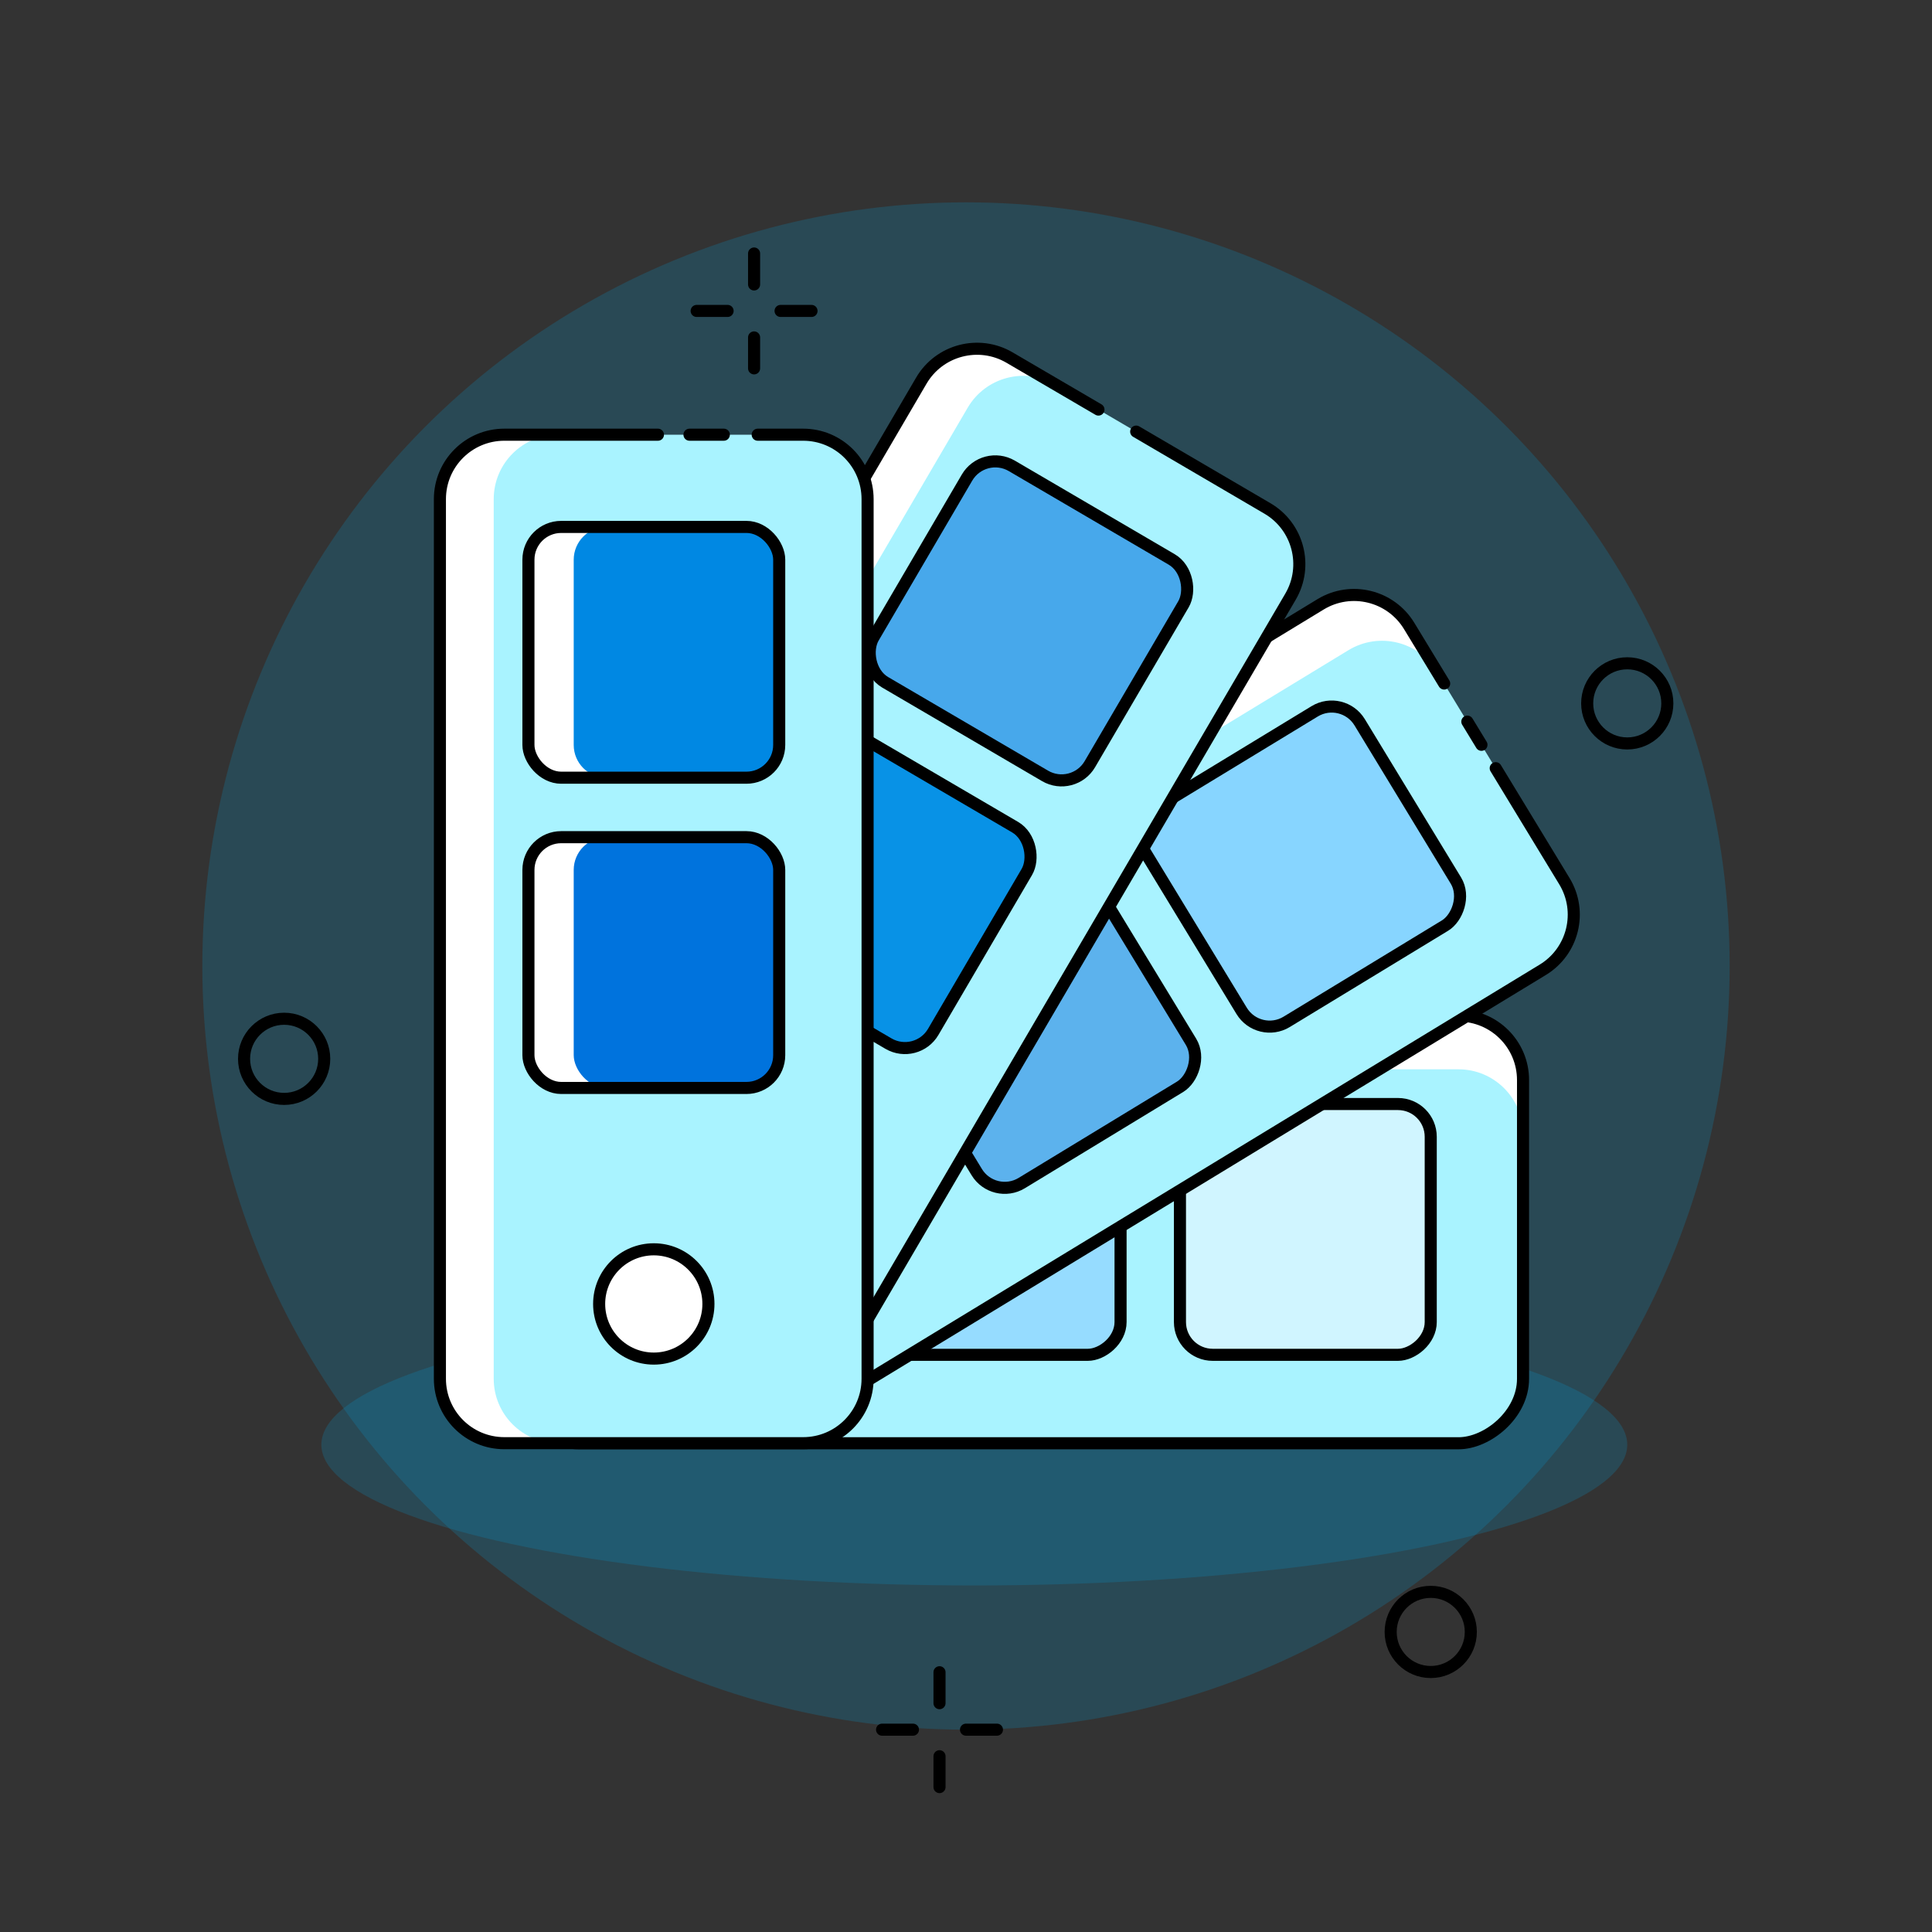 <?xml version="1.0" encoding="UTF-8"?><svg id="Layer_1" xmlns="http://www.w3.org/2000/svg" viewBox="0 0 256 256"><rect x="0" y="0" width="256" height="256" fill="#333333" stroke="none"/><defs><style>.cls-1{fill:#0073dd;}.cls-2{fill:#0088e3;}.cls-3,.cls-4{fill:#fff;}.cls-5{fill:#a9f3ff;}.cls-4,.cls-6,.cls-7,.cls-8,.cls-9,.cls-10,.cls-11,.cls-12,.cls-13{stroke:#000;stroke-width:1.6px;}.cls-4,.cls-12{stroke-linecap:round;stroke-linejoin:round;}.cls-6{fill:#d0f5ff;}.cls-6,.cls-7,.cls-8,.cls-9,.cls-10,.cls-11,.cls-13{stroke-miterlimit:10;}.cls-7{fill:#0892e6;}.cls-8{fill:#47a8eb;}.cls-9{fill:#87d5ff;}.cls-10{fill:#96dcff;}.cls-11{fill:#5cb2ed;}.cls-12,.cls-13{fill:none;}.cls-14{fill:#00a1de;opacity:.2;}</style></defs><g id="Resin_Colors"><circle class="cls-14" cx="128" cy="128" r="101.19"/><ellipse class="cls-14" cx="129.1" cy="191.43" rx="86.52" ry="18.65"/><rect class="cls-5" x="106.65" y="96.08" width="56.67" height="133.64" rx="8.54" ry="8.54" transform="translate(297.89 27.92) rotate(90)"/><path class="cls-3" d="m68.17,150.23v-7.12c0-4.72,3.82-8.54,8.54-8.54h116.55c4.72,0,8.54,3.82,8.54,8.54v7.12c0-4.72-3.82-8.54-8.54-8.54h-116.55c-4.72,0-8.54,3.82-8.54,8.54Z"/><rect class="cls-12" x="106.65" y="96.08" width="56.67" height="133.64" rx="8.54" ry="8.54" transform="translate(297.89 27.92) rotate(90)"/><circle class="cls-4" cx="86.63" cy="162.9" r="7.24"/><rect class="cls-6" x="156.36" y="146.29" width="33.23" height="33.23" rx="4.34" ry="4.34" transform="translate(335.87 -10.07) rotate(90)"/><rect class="cls-10" x="115.26" y="146.29" width="33.23" height="33.23" rx="4.34" ry="4.34" transform="translate(294.77 31.03) rotate(90)"/><rect class="cls-5" x="111.58" y="67.75" width="56.67" height="133.64" rx="8.54" ry="8.54" transform="translate(182.19 -54.9) rotate(58.7)"/><path class="cls-3" d="m76.24,158.45l-3.7-6.08c-2.45-4.03-1.17-9.28,2.86-11.74l99.58-60.56c4.03-2.45,9.28-1.17,11.74,2.86l3.7,6.08c-2.45-4.03-7.7-5.31-11.74-2.86l-99.58,60.56c-4.03,2.45-5.31,7.7-2.86,11.74Z"/><path class="cls-12" d="m198.19,101.79l9.1,14.97c2.45,4.03,1.17,9.29-2.86,11.74l-99.58,60.56c-4.03,2.45-9.29,1.17-11.74-2.86l-20.57-33.82c-2.45-4.03-1.17-9.29,2.86-11.74l99.58-60.56c4.03-2.45,9.29-1.17,11.74,2.86l4.64,7.63"/><line class="cls-12" x1="194.43" y1="95.62" x2="196.3" y2="98.69"/><circle class="cls-4" cx="98.6" cy="159.69" r="7.24"/><rect class="cls-9" x="155.75" y="98.22" width="33.23" height="33.23" rx="4.34" ry="4.34" transform="translate(180.92 -92.11) rotate(58.7)"/><rect class="cls-11" x="120.64" y="119.57" width="33.23" height="33.23" rx="4.34" ry="4.34" transform="translate(182.3 -51.84) rotate(58.7)"/><rect class="cls-5" x="88.77" y="48.22" width="56.67" height="133.64" rx="8.54" ry="8.54" transform="translate(74.14 -43.39) rotate(30.34)"/><path class="cls-3" d="m72.42,166.31l-6.14-3.6c-4.08-2.38-5.44-7.61-3.06-11.69l58.86-100.59c2.38-4.08,7.61-5.44,11.69-3.06l6.14,3.6c-4.08-2.38-9.3-1.02-11.69,3.06l-58.86,100.59c-2.38,4.08-1.02,9.3,3.06,11.69Z"/><path class="cls-12" d="m150.55,57.19l17.39,10.18c4.07,2.38,5.44,7.62,3.06,11.69l-58.87,100.59c-2.38,4.07-7.62,5.44-11.69,3.06l-34.17-19.99c-4.07-2.38-5.44-7.62-3.06-11.69l58.87-100.59c2.38-4.07,7.62-5.44,11.69-3.06l11.78,6.89"/><circle class="cls-4" cx="92.68" cy="156.78" r="7.24"/><rect class="cls-8" x="119.67" y="65.65" width="33.23" height="33.23" rx="4.34" ry="4.34" transform="translate(60.21 -57.57) rotate(30.34)"/><rect class="cls-7" x="98.92" y="101.12" width="33.23" height="33.23" rx="4.34" ry="4.34" transform="translate(75.28 -42.23) rotate(30.34)"/><rect class="cls-5" x="58.29" y="57.6" width="56.67" height="133.64" rx="8.54" ry="8.54"/><path class="cls-3" d="m73.96,191.23h-7.12c-4.72,0-8.54-3.82-8.54-8.54v-116.55c0-4.72,3.82-8.54,8.54-8.54h7.12c-4.72,0-8.54,3.82-8.54,8.54v116.55c0,4.72,3.82,8.54,8.54,8.54Z"/><path class="cls-12" d="m100.4,57.6h6.02c4.72,0,8.54,3.82,8.54,8.54v116.55c0,4.72-3.82,8.54-8.54,8.54h-39.59c-4.72,0-8.54-3.82-8.54-8.54v-116.55c0-4.72,3.82-8.54,8.54-8.54h20.35"/><line class="cls-12" x1="91.36" y1="57.6" x2="95.91" y2="57.6"/><circle class="cls-4" cx="86.63" cy="172.78" r="7.24"/><path class="cls-3" d="m103.24,74.17v24.54c0,2.4-1.94,4.34-4.34,4.34h-24.54c-2.4,0-4.34-1.94-4.34-4.34v-24.54c0-2.4,1.94-4.35,4.34-4.35h24.54c2.4,0,4.34,1.95,4.34,4.35Z"/><rect class="cls-3" x="70.02" y="110.93" width="33.22" height="33.22" rx="4.34" ry="4.34"/><path class="cls-2" d="m103.24,74.17v24.54c0,2.4-1.94,4.34-4.34,4.34h-18.54c-2.4,0-4.34-1.94-4.34-4.34v-24.54c0-2.4,1.94-4.35,4.34-4.35h18.54c2.4,0,4.34,1.95,4.34,4.35Z"/><rect class="cls-1" x="76.02" y="110.93" width="27.22" height="33.22" rx="4.34" ry="4.34"/><rect class="cls-13" x="70.02" y="69.82" width="33.23" height="33.23" rx="4.34" ry="4.34"/><rect class="cls-13" x="70.02" y="110.93" width="33.23" height="33.23" rx="4.34" ry="4.34"/><circle class="cls-12" cx="215.62" cy="93.2" r="5.31"/><circle class="cls-12" cx="37.65" cy="140.3" r="5.31"/><circle class="cls-12" cx="189.58" cy="216.24" r="5.31"/><line class="cls-12" x1="99.92" y1="33.59" x2="99.92" y2="37.69"/><line class="cls-12" x1="99.92" y1="44.71" x2="99.92" y2="48.81"/><line class="cls-12" x1="107.53" y1="41.2" x2="103.43" y2="41.2"/><line class="cls-12" x1="96.41" y1="41.2" x2="92.31" y2="41.2"/><line class="cls-12" x1="124.49" y1="221.58" x2="124.49" y2="225.68"/><line class="cls-12" x1="124.49" y1="232.71" x2="124.49" y2="236.8"/><line class="cls-12" x1="132.1" y1="229.19" x2="128" y2="229.19"/><line class="cls-12" x1="120.97" y1="229.19" x2="116.88" y2="229.19"/></g></svg>